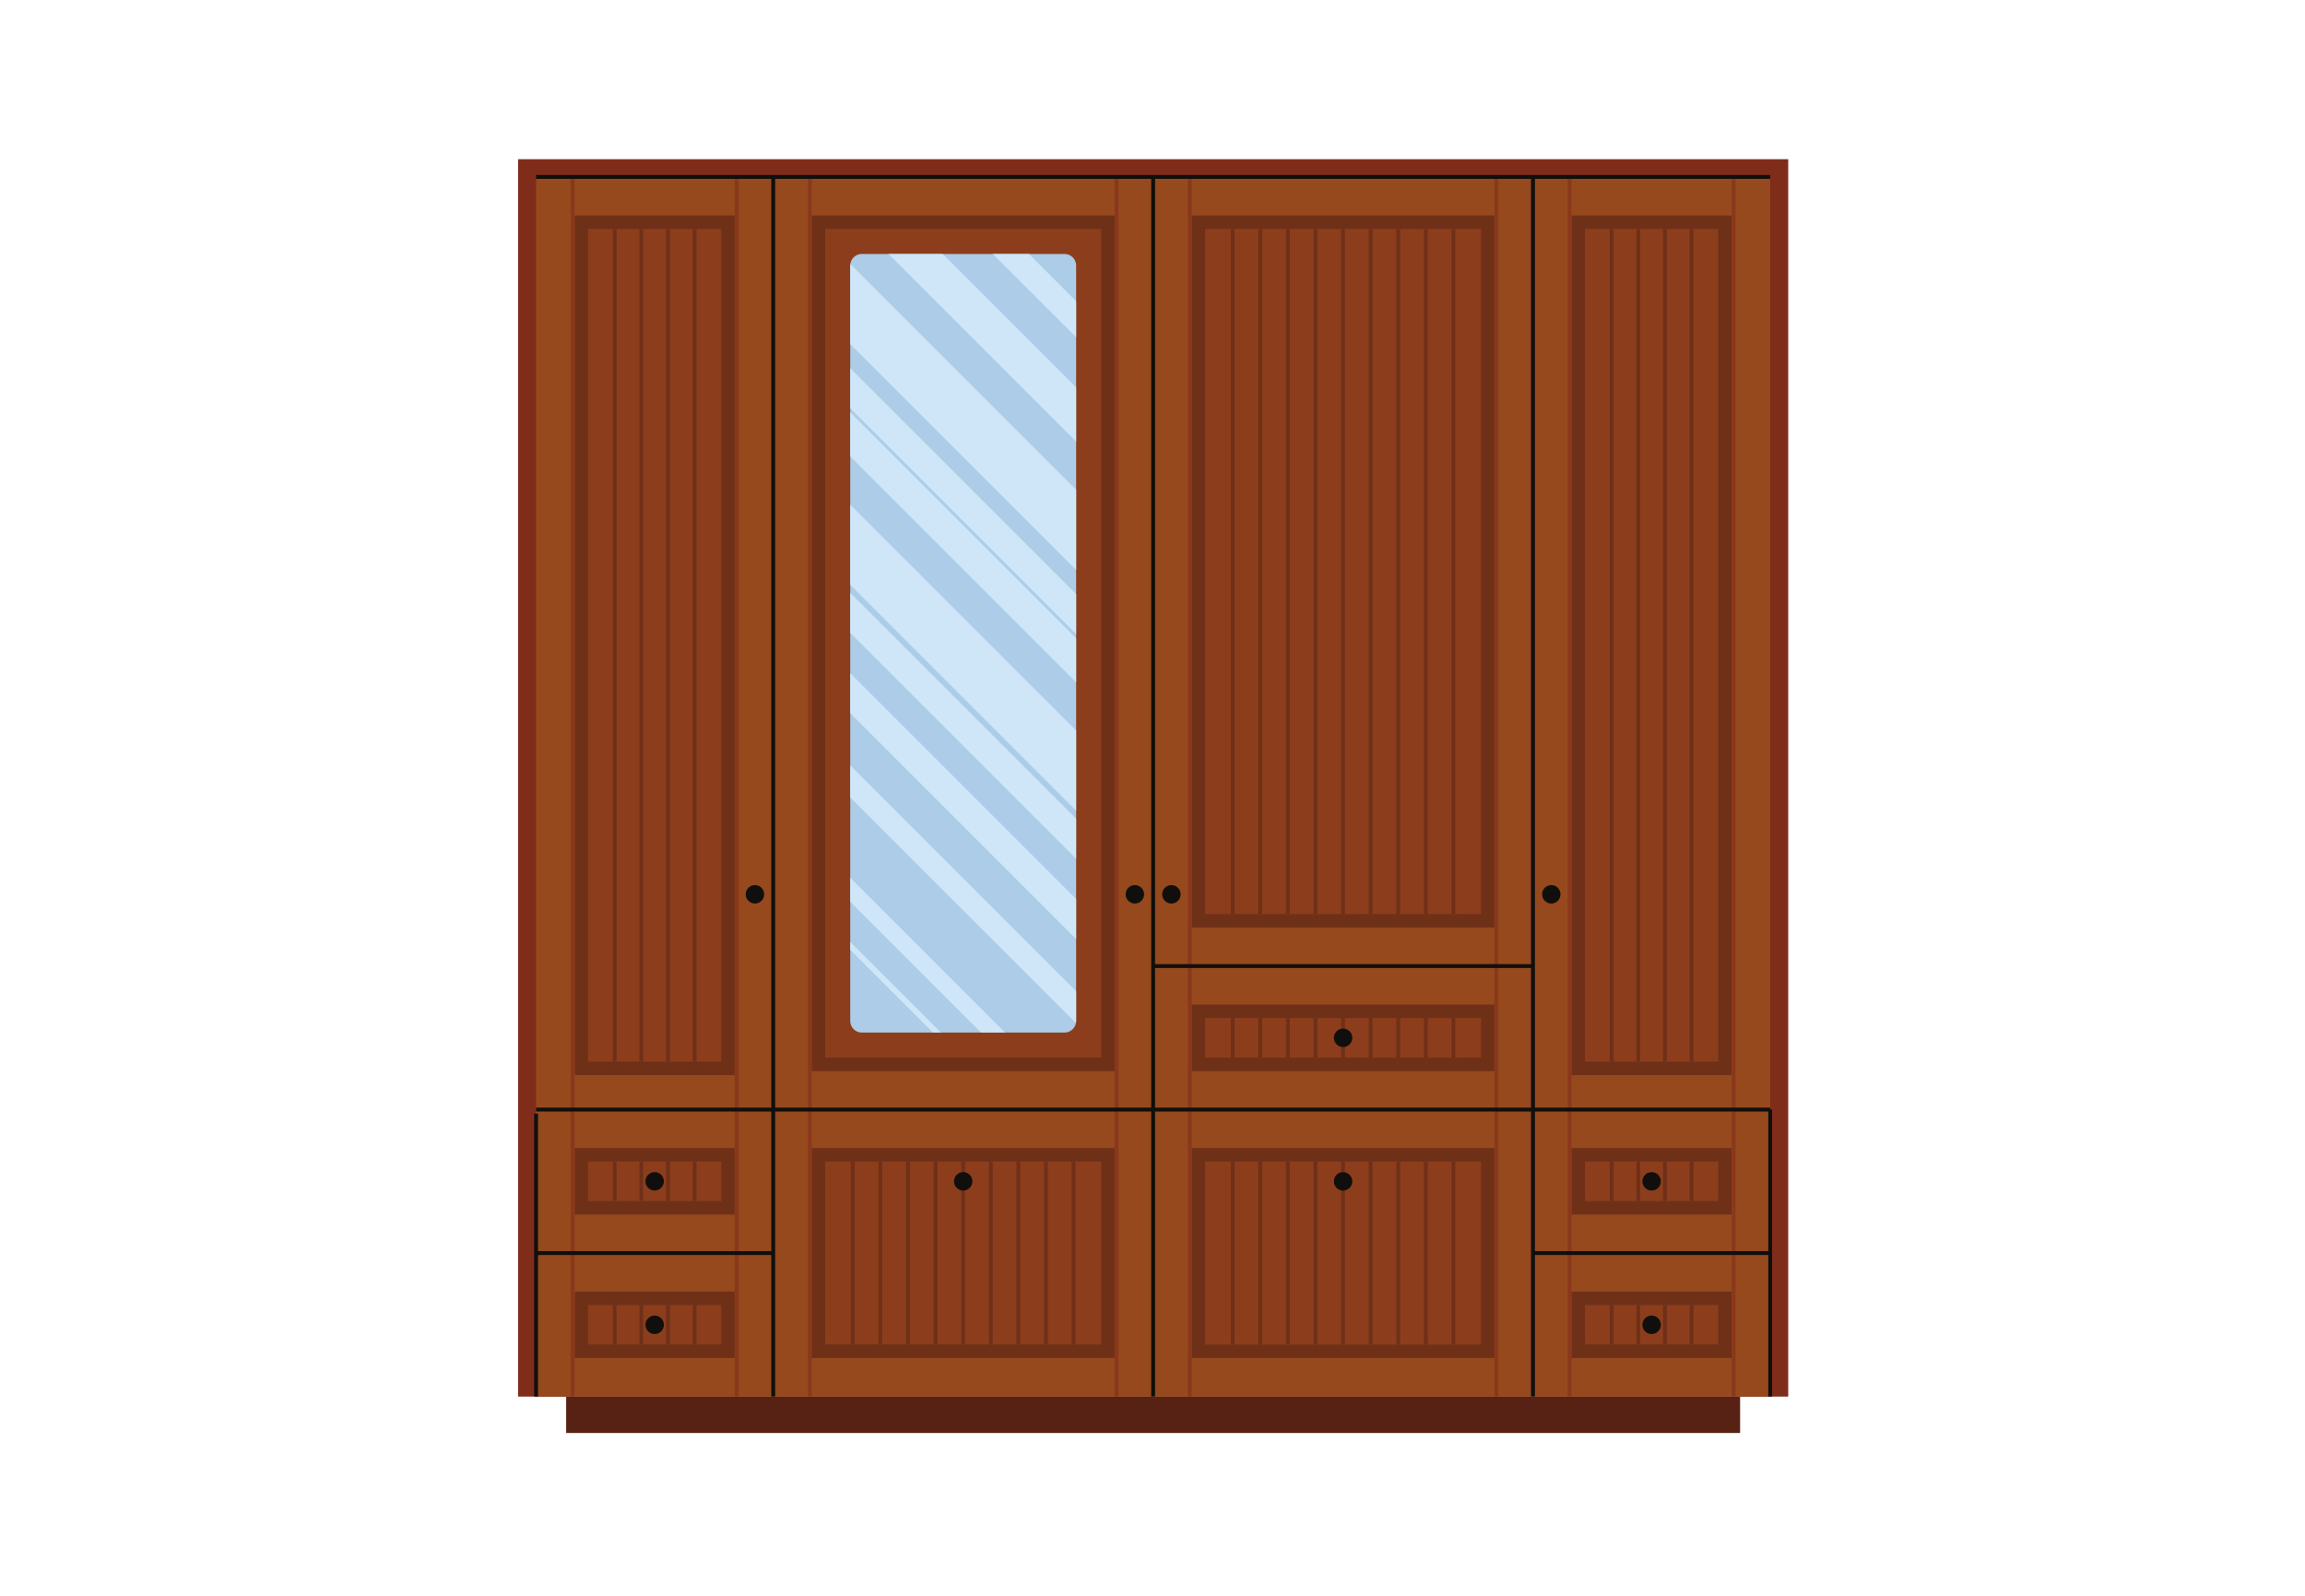 <svg xmlns="http://www.w3.org/2000/svg" xmlns:xlink="http://www.w3.org/1999/xlink" width="130" zoomAndPan="magnify" viewBox="0 0 97.5 67.5" height="90" preserveAspectRatio="xMidYMid meet" version="1.0"><defs><clipPath id="id1"><path d="M 21.812 6.734 L 75.688 6.734 L 75.688 60 L 21.812 60 Z M 21.812 6.734 " clip-rule="nonzero"/></clipPath><clipPath id="id2"><path d="M 23 59 L 74 59 L 74 60.613 L 23 60.613 Z M 23 59 " clip-rule="nonzero"/></clipPath></defs><g clip-path="url(#id1)"><path fill="rgb(49.799%, 17.249%, 10.199%)" d="M 21.914 59.074 L 75.641 59.074 L 75.641 6.734 L 21.914 6.734 L 21.914 59.074 " fill-opacity="1" fill-rule="evenodd"/></g><g clip-path="url(#id2)"><path fill="rgb(34.119%, 13.329%, 7.84%)" d="M 23.949 60.613 L 73.605 60.613 L 73.605 59.074 L 23.949 59.074 L 23.949 60.613 " fill-opacity="1" fill-rule="evenodd"/></g><path fill="rgb(58.82%, 28.629%, 11.369%)" d="M 48.777 40.863 L 64.844 40.863 L 64.844 7.484 L 48.777 7.484 L 48.777 40.863 " fill-opacity="1" fill-rule="evenodd"/><path fill="rgb(43.529%, 18.819%, 9.409%)" d="M 63.215 9.113 L 50.406 9.113 L 50.406 39.234 L 63.215 39.234 L 63.215 9.113 " fill-opacity="1" fill-rule="evenodd"/><path fill="rgb(54.9%, 24.309%, 10.979%)" d="M 62.645 9.684 L 50.977 9.684 L 50.977 38.664 L 62.645 38.664 L 62.645 9.684 " fill-opacity="1" fill-rule="evenodd"/><path fill="rgb(58.82%, 28.629%, 11.369%)" d="M 32.707 59.07 L 48.777 59.07 L 48.777 46.934 L 32.707 46.934 L 32.707 59.07 " fill-opacity="1" fill-rule="evenodd"/><path fill="rgb(43.529%, 18.819%, 9.409%)" d="M 34.336 57.441 L 47.148 57.441 L 47.148 48.562 L 34.336 48.562 L 34.336 57.441 " fill-opacity="1" fill-rule="evenodd"/><path fill="rgb(54.9%, 24.309%, 10.979%)" d="M 34.906 56.871 L 46.578 56.871 L 46.578 49.133 L 34.906 49.133 L 34.906 56.871 " fill-opacity="1" fill-rule="evenodd"/><path fill="rgb(58.82%, 28.629%, 11.369%)" d="M 22.676 47.105 L 32.707 47.105 L 32.707 7.484 L 22.676 7.484 L 22.676 47.105 " fill-opacity="1" fill-rule="evenodd"/><path fill="rgb(43.529%, 18.819%, 9.409%)" d="M 24.305 45.477 L 31.078 45.477 L 31.078 9.113 L 24.305 9.113 L 24.305 45.477 " fill-opacity="1" fill-rule="evenodd"/><path fill="rgb(54.9%, 24.309%, 10.979%)" d="M 24.875 44.906 L 30.508 44.906 L 30.508 9.684 L 24.875 9.684 L 24.875 44.906 " fill-opacity="1" fill-rule="evenodd"/><path fill="rgb(58.82%, 28.629%, 11.369%)" d="M 22.676 53.004 L 32.707 53.004 L 32.707 46.934 L 22.676 46.934 L 22.676 53.004 " fill-opacity="1" fill-rule="evenodd"/><path fill="rgb(43.529%, 18.819%, 9.409%)" d="M 24.305 51.375 L 31.078 51.375 L 31.078 48.562 L 24.305 48.562 L 24.305 51.375 " fill-opacity="1" fill-rule="evenodd"/><path fill="rgb(54.9%, 24.309%, 10.979%)" d="M 24.875 50.805 L 30.508 50.805 L 30.508 49.133 L 24.875 49.133 L 24.875 50.805 " fill-opacity="1" fill-rule="evenodd"/><path fill="rgb(58.82%, 28.629%, 11.369%)" d="M 22.676 59.07 L 32.707 59.07 L 32.707 53.004 L 22.676 53.004 L 22.676 59.07 " fill-opacity="1" fill-rule="evenodd"/><path fill="rgb(43.529%, 18.819%, 9.409%)" d="M 24.305 57.441 L 31.078 57.441 L 31.078 54.633 L 24.305 54.633 L 24.305 57.441 " fill-opacity="1" fill-rule="evenodd"/><path fill="rgb(54.9%, 24.309%, 10.979%)" d="M 24.875 56.871 L 30.508 56.871 L 30.508 55.203 L 24.875 55.203 L 24.875 56.871 " fill-opacity="1" fill-rule="evenodd"/><path fill="rgb(58.82%, 28.629%, 11.369%)" d="M 32.707 46.934 L 48.777 46.934 L 48.777 7.484 L 32.707 7.484 L 32.707 46.934 " fill-opacity="1" fill-rule="evenodd"/><path fill="rgb(43.529%, 18.819%, 9.409%)" d="M 34.336 45.305 L 47.148 45.305 L 47.148 9.113 L 34.336 9.113 L 34.336 45.305 " fill-opacity="1" fill-rule="evenodd"/><path fill="rgb(54.9%, 24.309%, 10.979%)" d="M 34.906 44.734 L 46.578 44.734 L 46.578 9.684 L 34.906 9.684 L 34.906 44.734 " fill-opacity="1" fill-rule="evenodd"/><path fill="rgb(58.82%, 28.629%, 11.369%)" d="M 48.777 46.934 L 64.844 46.934 L 64.844 40.863 L 48.777 40.863 L 48.777 46.934 " fill-opacity="1" fill-rule="evenodd"/><path fill="rgb(43.529%, 18.819%, 9.409%)" d="M 50.406 45.305 L 63.215 45.305 L 63.215 42.492 L 50.406 42.492 L 50.406 45.305 " fill-opacity="1" fill-rule="evenodd"/><path fill="rgb(54.9%, 24.309%, 10.979%)" d="M 50.977 44.734 L 62.645 44.734 L 62.645 43.062 L 50.977 43.062 L 50.977 44.734 " fill-opacity="1" fill-rule="evenodd"/><path fill="rgb(58.82%, 28.629%, 11.369%)" d="M 48.777 59.07 L 64.844 59.07 L 64.844 46.934 L 48.777 46.934 L 48.777 59.07 " fill-opacity="1" fill-rule="evenodd"/><path fill="rgb(43.529%, 18.819%, 9.409%)" d="M 63.215 48.562 L 50.406 48.562 L 50.406 57.441 L 63.215 57.441 L 63.215 48.562 " fill-opacity="1" fill-rule="evenodd"/><path fill="rgb(54.9%, 24.309%, 10.979%)" d="M 62.645 49.133 L 50.977 49.133 L 50.977 56.875 L 62.645 56.875 L 62.645 49.133 " fill-opacity="1" fill-rule="evenodd"/><path fill="rgb(58.82%, 28.629%, 11.369%)" d="M 64.844 47.105 L 74.879 47.105 L 74.879 7.484 L 64.844 7.484 L 64.844 47.105 " fill-opacity="1" fill-rule="evenodd"/><path fill="rgb(43.529%, 18.819%, 9.409%)" d="M 66.473 45.477 L 73.25 45.477 L 73.25 9.113 L 66.473 9.113 L 66.473 45.477 " fill-opacity="1" fill-rule="evenodd"/><path fill="rgb(54.9%, 24.309%, 10.979%)" d="M 67.043 44.906 L 72.68 44.906 L 72.68 9.684 L 67.043 9.684 L 67.043 44.906 " fill-opacity="1" fill-rule="evenodd"/><path fill="rgb(58.82%, 28.629%, 11.369%)" d="M 64.844 53.004 L 74.879 53.004 L 74.879 46.934 L 64.844 46.934 L 64.844 53.004 " fill-opacity="1" fill-rule="evenodd"/><path fill="rgb(43.529%, 18.819%, 9.409%)" d="M 66.473 51.375 L 73.25 51.375 L 73.25 48.562 L 66.473 48.562 L 66.473 51.375 " fill-opacity="1" fill-rule="evenodd"/><path fill="rgb(54.9%, 24.309%, 10.979%)" d="M 67.043 50.805 L 72.68 50.805 L 72.68 49.133 L 67.043 49.133 L 67.043 50.805 " fill-opacity="1" fill-rule="evenodd"/><path fill="rgb(58.82%, 28.629%, 11.369%)" d="M 64.844 59.07 L 74.879 59.07 L 74.879 53.004 L 64.844 53.004 L 64.844 59.07 " fill-opacity="1" fill-rule="evenodd"/><path fill="rgb(43.529%, 18.819%, 9.409%)" d="M 66.473 57.441 L 73.25 57.441 L 73.25 54.633 L 66.473 54.633 L 66.473 57.441 " fill-opacity="1" fill-rule="evenodd"/><path fill="rgb(54.9%, 24.309%, 10.979%)" d="M 67.043 56.871 L 72.68 56.871 L 72.68 55.203 L 67.043 55.203 L 67.043 56.871 " fill-opacity="1" fill-rule="evenodd"/><path fill="rgb(67.45%, 79.999%, 90.979%)" d="M 36.453 10.742 L 45.031 10.742 C 45.297 10.742 45.52 10.961 45.52 11.23 L 45.52 43.188 C 45.52 43.457 45.297 43.676 45.031 43.676 L 36.453 43.676 C 36.184 43.676 35.965 43.457 35.965 43.188 L 35.965 11.23 C 35.965 10.961 36.184 10.742 36.453 10.742 " fill-opacity="1" fill-rule="evenodd"/><path fill="rgb(80.779%, 90.199%, 96.86%)" d="M 45.52 16.387 L 45.52 18.68 L 37.582 10.742 L 39.871 10.742 Z M 45.52 20.715 L 45.52 24.109 L 35.965 14.559 L 35.965 11.23 C 35.965 11.211 35.965 11.188 35.969 11.168 Z M 45.52 25.129 L 45.52 26.824 L 35.965 17.273 L 35.965 15.574 Z M 45.52 26.996 L 45.52 28.863 L 35.965 19.309 L 35.965 17.441 Z M 45.52 30.898 L 35.965 21.344 L 35.965 24.738 L 45.52 34.293 Z M 45.52 34.633 L 35.965 25.078 L 35.965 26.773 L 45.52 36.328 Z M 45.52 38.027 L 35.965 28.473 L 35.965 30.168 L 45.52 39.723 Z M 45.52 41.93 L 45.52 43.188 C 45.52 43.219 45.516 43.246 45.512 43.277 L 35.965 33.734 L 35.965 32.375 Z M 42.516 43.676 L 41.496 43.676 L 35.965 38.145 L 35.965 37.125 Z M 39.801 43.676 L 35.965 39.844 L 35.965 40.18 L 39.461 43.676 Z M 41.992 10.742 L 45.52 14.266 L 45.52 12.742 L 43.523 10.742 L 41.992 10.742 " fill-opacity="1" fill-rule="evenodd"/><path fill="rgb(54.12%, 21.959%, 10.59%)" d="M 24.141 59.07 L 24.141 7.484 L 24.305 7.484 L 24.305 59.07 L 24.141 59.07 " fill-opacity="1" fill-rule="evenodd"/><path fill="rgb(54.12%, 21.959%, 10.59%)" d="M 31.078 59.07 L 31.078 7.484 L 31.242 7.484 L 31.242 59.07 L 31.078 59.07 " fill-opacity="1" fill-rule="evenodd"/><path fill="rgb(54.12%, 21.959%, 10.59%)" d="M 34.176 59.07 L 34.176 7.484 L 34.336 7.484 L 34.336 59.07 L 34.176 59.07 " fill-opacity="1" fill-rule="evenodd"/><path fill="rgb(54.12%, 21.959%, 10.59%)" d="M 47.148 59.07 L 47.148 7.484 L 47.312 7.484 L 47.312 59.07 L 47.148 59.07 " fill-opacity="1" fill-rule="evenodd"/><path fill="rgb(54.12%, 21.959%, 10.59%)" d="M 50.242 59.07 L 50.242 7.484 L 50.406 7.484 L 50.406 59.07 L 50.242 59.07 " fill-opacity="1" fill-rule="evenodd"/><path fill="rgb(54.12%, 21.959%, 10.59%)" d="M 63.215 59.07 L 63.215 7.484 L 63.379 7.484 L 63.379 59.07 L 63.215 59.07 " fill-opacity="1" fill-rule="evenodd"/><path fill="rgb(54.12%, 21.959%, 10.59%)" d="M 66.312 59.07 L 66.312 7.484 L 66.473 7.484 L 66.473 59.07 L 66.312 59.07 " fill-opacity="1" fill-rule="evenodd"/><path fill="rgb(54.12%, 21.959%, 10.59%)" d="M 73.25 59.07 L 73.25 7.484 L 73.41 7.484 L 73.41 59.07 L 73.25 59.07 " fill-opacity="1" fill-rule="evenodd"/><path fill="rgb(43.529%, 18.819%, 9.409%)" d="M 26.082 9.684 L 26.082 44.906 L 25.922 44.906 L 25.922 9.684 L 26.082 9.684 " fill-opacity="1" fill-rule="evenodd"/><path fill="rgb(43.529%, 18.819%, 9.409%)" d="M 27.207 9.684 L 27.207 44.906 L 27.047 44.906 L 27.047 9.684 L 27.207 9.684 " fill-opacity="1" fill-rule="evenodd"/><path fill="rgb(43.529%, 18.819%, 9.409%)" d="M 28.336 9.684 L 28.336 44.906 L 28.176 44.906 L 28.176 9.684 L 28.336 9.684 " fill-opacity="1" fill-rule="evenodd"/><path fill="rgb(43.529%, 18.819%, 9.409%)" d="M 29.465 9.684 L 29.465 44.906 L 29.301 44.906 L 29.301 9.684 L 29.465 9.684 " fill-opacity="1" fill-rule="evenodd"/><path fill="rgb(43.529%, 18.819%, 9.409%)" d="M 56.891 9.684 L 56.891 38.664 L 56.73 38.664 L 56.73 9.684 L 56.891 9.684 " fill-opacity="1" fill-rule="evenodd"/><path fill="rgb(43.529%, 18.819%, 9.409%)" d="M 58.059 9.684 L 58.059 38.664 L 57.895 38.664 L 57.895 9.684 L 58.059 9.684 " fill-opacity="1" fill-rule="evenodd"/><path fill="rgb(43.529%, 18.819%, 9.409%)" d="M 59.227 9.684 L 59.227 38.664 L 59.062 38.664 L 59.062 9.684 L 59.227 9.684 " fill-opacity="1" fill-rule="evenodd"/><path fill="rgb(43.529%, 18.819%, 9.409%)" d="M 60.395 9.684 L 60.395 38.664 L 60.23 38.664 L 60.23 9.684 L 60.395 9.684 " fill-opacity="1" fill-rule="evenodd"/><path fill="rgb(43.529%, 18.819%, 9.409%)" d="M 61.559 9.684 L 61.559 38.664 L 61.398 38.664 L 61.398 9.684 L 61.559 9.684 " fill-opacity="1" fill-rule="evenodd"/><path fill="rgb(43.529%, 18.819%, 9.409%)" d="M 52.223 9.684 L 52.223 38.664 L 52.062 38.664 L 52.062 9.684 L 52.223 9.684 " fill-opacity="1" fill-rule="evenodd"/><path fill="rgb(43.529%, 18.819%, 9.409%)" d="M 53.391 9.684 L 53.391 38.664 L 53.227 38.664 L 53.227 9.684 L 53.391 9.684 " fill-opacity="1" fill-rule="evenodd"/><path fill="rgb(43.529%, 18.819%, 9.409%)" d="M 54.559 9.684 L 54.559 38.664 L 54.395 38.664 L 54.395 9.684 L 54.559 9.684 " fill-opacity="1" fill-rule="evenodd"/><path fill="rgb(43.529%, 18.819%, 9.409%)" d="M 55.727 9.684 L 55.727 38.664 L 55.562 38.664 L 55.562 9.684 L 55.727 9.684 " fill-opacity="1" fill-rule="evenodd"/><path fill="rgb(43.529%, 18.819%, 9.409%)" d="M 26.082 49.133 L 26.082 50.805 L 25.922 50.805 L 25.922 49.133 L 26.082 49.133 " fill-opacity="1" fill-rule="evenodd"/><path fill="rgb(43.529%, 18.819%, 9.409%)" d="M 27.207 49.133 L 27.207 50.805 L 27.047 50.805 L 27.047 49.133 L 27.207 49.133 " fill-opacity="1" fill-rule="evenodd"/><path fill="rgb(43.529%, 18.819%, 9.409%)" d="M 28.336 49.133 L 28.336 50.805 L 28.176 50.805 L 28.176 49.133 L 28.336 49.133 " fill-opacity="1" fill-rule="evenodd"/><path fill="rgb(43.529%, 18.819%, 9.409%)" d="M 29.465 49.133 L 29.465 50.805 L 29.301 50.805 L 29.301 49.133 L 29.465 49.133 " fill-opacity="1" fill-rule="evenodd"/><path fill="rgb(43.529%, 18.819%, 9.409%)" d="M 26.082 55.203 L 26.082 56.871 L 25.922 56.871 L 25.922 55.203 L 26.082 55.203 " fill-opacity="1" fill-rule="evenodd"/><path fill="rgb(43.529%, 18.819%, 9.409%)" d="M 27.207 55.203 L 27.207 56.871 L 27.047 56.871 L 27.047 55.203 L 27.207 55.203 " fill-opacity="1" fill-rule="evenodd"/><path fill="rgb(43.529%, 18.819%, 9.409%)" d="M 28.336 55.203 L 28.336 56.871 L 28.176 56.871 L 28.176 55.203 L 28.336 55.203 " fill-opacity="1" fill-rule="evenodd"/><path fill="rgb(43.529%, 18.819%, 9.409%)" d="M 29.465 55.203 L 29.465 56.871 L 29.301 56.871 L 29.301 55.203 L 29.465 55.203 " fill-opacity="1" fill-rule="evenodd"/><path fill="rgb(43.529%, 18.819%, 9.409%)" d="M 56.891 43.062 L 56.891 44.734 L 56.73 44.734 L 56.73 43.062 L 56.891 43.062 " fill-opacity="1" fill-rule="evenodd"/><path fill="rgb(43.529%, 18.819%, 9.409%)" d="M 58.059 43.062 L 58.059 44.734 L 57.895 44.734 L 57.895 43.062 L 58.059 43.062 " fill-opacity="1" fill-rule="evenodd"/><path fill="rgb(43.529%, 18.819%, 9.409%)" d="M 59.227 43.062 L 59.227 44.734 L 59.062 44.734 L 59.062 43.062 L 59.227 43.062 " fill-opacity="1" fill-rule="evenodd"/><path fill="rgb(43.529%, 18.819%, 9.409%)" d="M 60.395 43.062 L 60.395 44.734 L 60.23 44.734 L 60.23 43.062 L 60.395 43.062 " fill-opacity="1" fill-rule="evenodd"/><path fill="rgb(43.529%, 18.819%, 9.409%)" d="M 61.559 43.062 L 61.559 44.734 L 61.398 44.734 L 61.398 43.062 L 61.559 43.062 " fill-opacity="1" fill-rule="evenodd"/><path fill="rgb(43.529%, 18.819%, 9.409%)" d="M 52.223 43.062 L 52.223 44.734 L 52.062 44.734 L 52.062 43.062 L 52.223 43.062 " fill-opacity="1" fill-rule="evenodd"/><path fill="rgb(43.529%, 18.819%, 9.409%)" d="M 53.391 43.062 L 53.391 44.734 L 53.227 44.734 L 53.227 43.062 L 53.391 43.062 " fill-opacity="1" fill-rule="evenodd"/><path fill="rgb(43.529%, 18.819%, 9.409%)" d="M 54.559 43.062 L 54.559 44.734 L 54.395 44.734 L 54.395 43.062 L 54.559 43.062 " fill-opacity="1" fill-rule="evenodd"/><path fill="rgb(43.529%, 18.819%, 9.409%)" d="M 55.727 43.062 L 55.727 44.734 L 55.562 44.734 L 55.562 43.062 L 55.727 43.062 " fill-opacity="1" fill-rule="evenodd"/><path fill="rgb(43.529%, 18.819%, 9.409%)" d="M 56.891 49.133 L 56.891 56.875 L 56.73 56.875 L 56.73 49.133 L 56.891 49.133 " fill-opacity="1" fill-rule="evenodd"/><path fill="rgb(43.529%, 18.819%, 9.409%)" d="M 58.059 49.133 L 58.059 56.875 L 57.895 56.875 L 57.895 49.133 L 58.059 49.133 " fill-opacity="1" fill-rule="evenodd"/><path fill="rgb(43.529%, 18.819%, 9.409%)" d="M 59.227 49.133 L 59.227 56.875 L 59.062 56.875 L 59.062 49.133 L 59.227 49.133 " fill-opacity="1" fill-rule="evenodd"/><path fill="rgb(43.529%, 18.819%, 9.409%)" d="M 60.395 49.133 L 60.395 56.875 L 60.23 56.875 L 60.23 49.133 L 60.395 49.133 " fill-opacity="1" fill-rule="evenodd"/><path fill="rgb(43.529%, 18.819%, 9.409%)" d="M 61.559 49.133 L 61.559 56.875 L 61.398 56.875 L 61.398 49.133 L 61.559 49.133 " fill-opacity="1" fill-rule="evenodd"/><path fill="rgb(43.529%, 18.819%, 9.409%)" d="M 52.223 49.133 L 52.223 56.875 L 52.062 56.875 L 52.062 49.133 L 52.223 49.133 " fill-opacity="1" fill-rule="evenodd"/><path fill="rgb(43.529%, 18.819%, 9.409%)" d="M 53.391 49.133 L 53.391 56.875 L 53.227 56.875 L 53.227 49.133 L 53.391 49.133 " fill-opacity="1" fill-rule="evenodd"/><path fill="rgb(43.529%, 18.819%, 9.409%)" d="M 54.559 49.133 L 54.559 56.875 L 54.395 56.875 L 54.395 49.133 L 54.559 49.133 " fill-opacity="1" fill-rule="evenodd"/><path fill="rgb(43.529%, 18.819%, 9.409%)" d="M 55.727 49.133 L 55.727 56.875 L 55.562 56.875 L 55.562 49.133 L 55.727 49.133 " fill-opacity="1" fill-rule="evenodd"/><path fill="rgb(43.529%, 18.819%, 9.409%)" d="M 40.824 49.133 L 40.824 56.875 L 40.66 56.875 L 40.66 49.133 L 40.824 49.133 " fill-opacity="1" fill-rule="evenodd"/><path fill="rgb(43.529%, 18.819%, 9.409%)" d="M 41.992 49.133 L 41.992 56.875 L 41.828 56.875 L 41.828 49.133 L 41.992 49.133 " fill-opacity="1" fill-rule="evenodd"/><path fill="rgb(43.529%, 18.819%, 9.409%)" d="M 43.156 49.133 L 43.156 56.875 L 42.996 56.875 L 42.996 49.133 L 43.156 49.133 " fill-opacity="1" fill-rule="evenodd"/><path fill="rgb(43.529%, 18.819%, 9.409%)" d="M 44.324 49.133 L 44.324 56.875 L 44.16 56.875 L 44.16 49.133 L 44.324 49.133 " fill-opacity="1" fill-rule="evenodd"/><path fill="rgb(43.529%, 18.819%, 9.409%)" d="M 45.492 49.133 L 45.492 56.875 L 45.328 56.875 L 45.328 49.133 L 45.492 49.133 " fill-opacity="1" fill-rule="evenodd"/><path fill="rgb(43.529%, 18.819%, 9.409%)" d="M 36.156 49.133 L 36.156 56.875 L 35.992 56.875 L 35.992 49.133 L 36.156 49.133 " fill-opacity="1" fill-rule="evenodd"/><path fill="rgb(43.529%, 18.819%, 9.409%)" d="M 37.32 49.133 L 37.32 56.875 L 37.16 56.875 L 37.16 49.133 L 37.32 49.133 " fill-opacity="1" fill-rule="evenodd"/><path fill="rgb(43.529%, 18.819%, 9.409%)" d="M 38.488 49.133 L 38.488 56.875 L 38.328 56.875 L 38.328 49.133 L 38.488 49.133 " fill-opacity="1" fill-rule="evenodd"/><path fill="rgb(43.529%, 18.819%, 9.409%)" d="M 39.656 49.133 L 39.656 56.875 L 39.492 56.875 L 39.492 49.133 L 39.656 49.133 " fill-opacity="1" fill-rule="evenodd"/><path fill="rgb(43.529%, 18.819%, 9.409%)" d="M 68.254 55.203 L 68.254 56.871 L 68.09 56.871 L 68.09 55.203 L 68.254 55.203 " fill-opacity="1" fill-rule="evenodd"/><path fill="rgb(43.529%, 18.819%, 9.409%)" d="M 69.379 55.203 L 69.379 56.871 L 69.219 56.871 L 69.219 55.203 L 69.379 55.203 " fill-opacity="1" fill-rule="evenodd"/><path fill="rgb(43.529%, 18.819%, 9.409%)" d="M 70.508 55.203 L 70.508 56.871 L 70.344 56.871 L 70.344 55.203 L 70.508 55.203 " fill-opacity="1" fill-rule="evenodd"/><path fill="rgb(43.529%, 18.819%, 9.409%)" d="M 71.633 55.203 L 71.633 56.871 L 71.473 56.871 L 71.473 55.203 L 71.633 55.203 " fill-opacity="1" fill-rule="evenodd"/><path fill="rgb(43.529%, 18.819%, 9.409%)" d="M 68.254 49.133 L 68.254 50.805 L 68.09 50.805 L 68.09 49.133 L 68.254 49.133 " fill-opacity="1" fill-rule="evenodd"/><path fill="rgb(43.529%, 18.819%, 9.409%)" d="M 69.379 49.133 L 69.379 50.805 L 69.219 50.805 L 69.219 49.133 L 69.379 49.133 " fill-opacity="1" fill-rule="evenodd"/><path fill="rgb(43.529%, 18.819%, 9.409%)" d="M 70.508 49.133 L 70.508 50.805 L 70.344 50.805 L 70.344 49.133 L 70.508 49.133 " fill-opacity="1" fill-rule="evenodd"/><path fill="rgb(43.529%, 18.819%, 9.409%)" d="M 71.633 49.133 L 71.633 50.805 L 71.473 50.805 L 71.473 49.133 L 71.633 49.133 " fill-opacity="1" fill-rule="evenodd"/><path fill="rgb(43.529%, 18.819%, 9.409%)" d="M 68.254 9.684 L 68.254 44.906 L 68.09 44.906 L 68.09 9.684 L 68.254 9.684 " fill-opacity="1" fill-rule="evenodd"/><path fill="rgb(43.529%, 18.819%, 9.409%)" d="M 69.379 9.684 L 69.379 44.906 L 69.219 44.906 L 69.219 9.684 L 69.379 9.684 " fill-opacity="1" fill-rule="evenodd"/><path fill="rgb(43.529%, 18.819%, 9.409%)" d="M 70.508 9.684 L 70.508 44.906 L 70.344 44.906 L 70.344 9.684 L 70.508 9.684 " fill-opacity="1" fill-rule="evenodd"/><path fill="rgb(43.529%, 18.819%, 9.409%)" d="M 71.633 9.684 L 71.633 44.906 L 71.473 44.906 L 71.473 9.684 L 71.633 9.684 " fill-opacity="1" fill-rule="evenodd"/><path fill="rgb(6.27%, 5.879%, 5.099%)" d="M 48.695 46.852 L 48.695 7.566 L 32.789 7.566 L 32.789 46.852 Z M 64.762 40.945 L 48.859 40.945 L 48.859 46.852 L 64.762 46.852 Z M 48.859 40.781 L 64.762 40.781 L 64.762 7.566 L 48.859 7.566 Z M 74.797 47.016 L 64.926 47.016 L 64.926 52.922 L 74.797 52.922 Z M 22.676 7.402 L 74.879 7.402 L 74.879 7.566 L 64.926 7.566 L 64.926 46.852 L 74.879 46.852 L 74.879 46.934 L 74.957 46.934 L 74.957 59.07 L 74.797 59.07 L 74.797 53.086 L 64.926 53.086 L 64.926 59.07 L 64.762 59.07 L 64.762 47.016 L 48.859 47.016 L 48.859 59.07 L 48.695 59.07 L 48.695 47.016 L 32.789 47.016 L 32.789 59.07 L 32.625 59.07 L 32.625 53.086 L 22.758 53.086 L 22.758 59.07 L 22.594 59.07 L 22.594 47.105 L 22.758 47.105 L 22.758 52.922 L 32.625 52.922 L 32.625 47.016 L 22.676 47.016 L 22.676 46.852 L 32.625 46.852 L 32.625 7.566 L 22.676 7.566 L 22.676 7.402 " fill-opacity="1" fill-rule="evenodd"/><path fill="rgb(6.27%, 5.879%, 5.099%)" d="M 27.691 50.359 C 27.906 50.359 28.082 50.184 28.082 49.969 C 28.082 49.754 27.906 49.578 27.691 49.578 C 27.477 49.578 27.301 49.754 27.301 49.969 C 27.301 50.184 27.477 50.359 27.691 50.359 " fill-opacity="1" fill-rule="evenodd"/><path fill="rgb(6.27%, 5.879%, 5.099%)" d="M 27.691 56.43 C 27.906 56.43 28.082 56.25 28.082 56.039 C 28.082 55.824 27.906 55.645 27.691 55.645 C 27.477 55.645 27.301 55.824 27.301 56.039 C 27.301 56.25 27.477 56.43 27.691 56.43 " fill-opacity="1" fill-rule="evenodd"/><path fill="rgb(6.27%, 5.879%, 5.099%)" d="M 69.863 56.43 C 70.078 56.43 70.254 56.25 70.254 56.039 C 70.254 55.824 70.078 55.645 69.863 55.645 C 69.645 55.645 69.473 55.824 69.473 56.039 C 69.473 56.25 69.645 56.43 69.863 56.43 " fill-opacity="1" fill-rule="evenodd"/><path fill="rgb(6.27%, 5.879%, 5.099%)" d="M 69.863 50.359 C 70.078 50.359 70.254 50.184 70.254 49.969 C 70.254 49.754 70.078 49.578 69.863 49.578 C 69.645 49.578 69.473 49.754 69.473 49.969 C 69.473 50.184 69.645 50.359 69.863 50.359 " fill-opacity="1" fill-rule="evenodd"/><path fill="rgb(6.27%, 5.879%, 5.099%)" d="M 56.809 50.359 C 57.027 50.359 57.203 50.184 57.203 49.969 C 57.203 49.754 57.027 49.578 56.809 49.578 C 56.594 49.578 56.422 49.754 56.422 49.969 C 56.422 50.184 56.594 50.359 56.809 50.359 " fill-opacity="1" fill-rule="evenodd"/><path fill="rgb(6.27%, 5.879%, 5.099%)" d="M 56.809 44.289 C 57.027 44.289 57.203 44.113 57.203 43.898 C 57.203 43.684 57.027 43.508 56.809 43.508 C 56.594 43.508 56.422 43.684 56.422 43.898 C 56.422 44.113 56.594 44.289 56.809 44.289 " fill-opacity="1" fill-rule="evenodd"/><path fill="rgb(6.27%, 5.879%, 5.099%)" d="M 40.742 50.359 C 40.957 50.359 41.133 50.184 41.133 49.969 C 41.133 49.754 40.957 49.578 40.742 49.578 C 40.527 49.578 40.352 49.754 40.352 49.969 C 40.352 50.184 40.527 50.359 40.742 50.359 " fill-opacity="1" fill-rule="evenodd"/><path fill="rgb(6.27%, 5.879%, 5.099%)" d="M 65.621 38.219 C 65.836 38.219 66.008 38.043 66.008 37.828 C 66.008 37.613 65.836 37.438 65.621 37.438 C 65.402 37.438 65.23 37.613 65.23 37.828 C 65.23 38.043 65.402 38.219 65.621 38.219 " fill-opacity="1" fill-rule="evenodd"/><path fill="rgb(6.27%, 5.879%, 5.099%)" d="M 49.551 38.219 C 49.766 38.219 49.941 38.043 49.941 37.828 C 49.941 37.613 49.766 37.438 49.551 37.438 C 49.336 37.438 49.16 37.613 49.16 37.828 C 49.16 38.043 49.336 38.219 49.551 38.219 " fill-opacity="1" fill-rule="evenodd"/><path fill="rgb(6.27%, 5.879%, 5.099%)" d="M 48.004 38.219 C 48.219 38.219 48.395 38.043 48.395 37.828 C 48.395 37.613 48.219 37.438 48.004 37.438 C 47.789 37.438 47.613 37.613 47.613 37.828 C 47.613 38.043 47.789 38.219 48.004 38.219 " fill-opacity="1" fill-rule="evenodd"/><path fill="rgb(6.27%, 5.879%, 5.099%)" d="M 31.934 38.219 C 32.152 38.219 32.324 38.043 32.324 37.828 C 32.324 37.613 32.152 37.438 31.934 37.438 C 31.719 37.438 31.543 37.613 31.543 37.828 C 31.543 38.043 31.719 38.219 31.934 38.219 " fill-opacity="1" fill-rule="evenodd"/></svg>